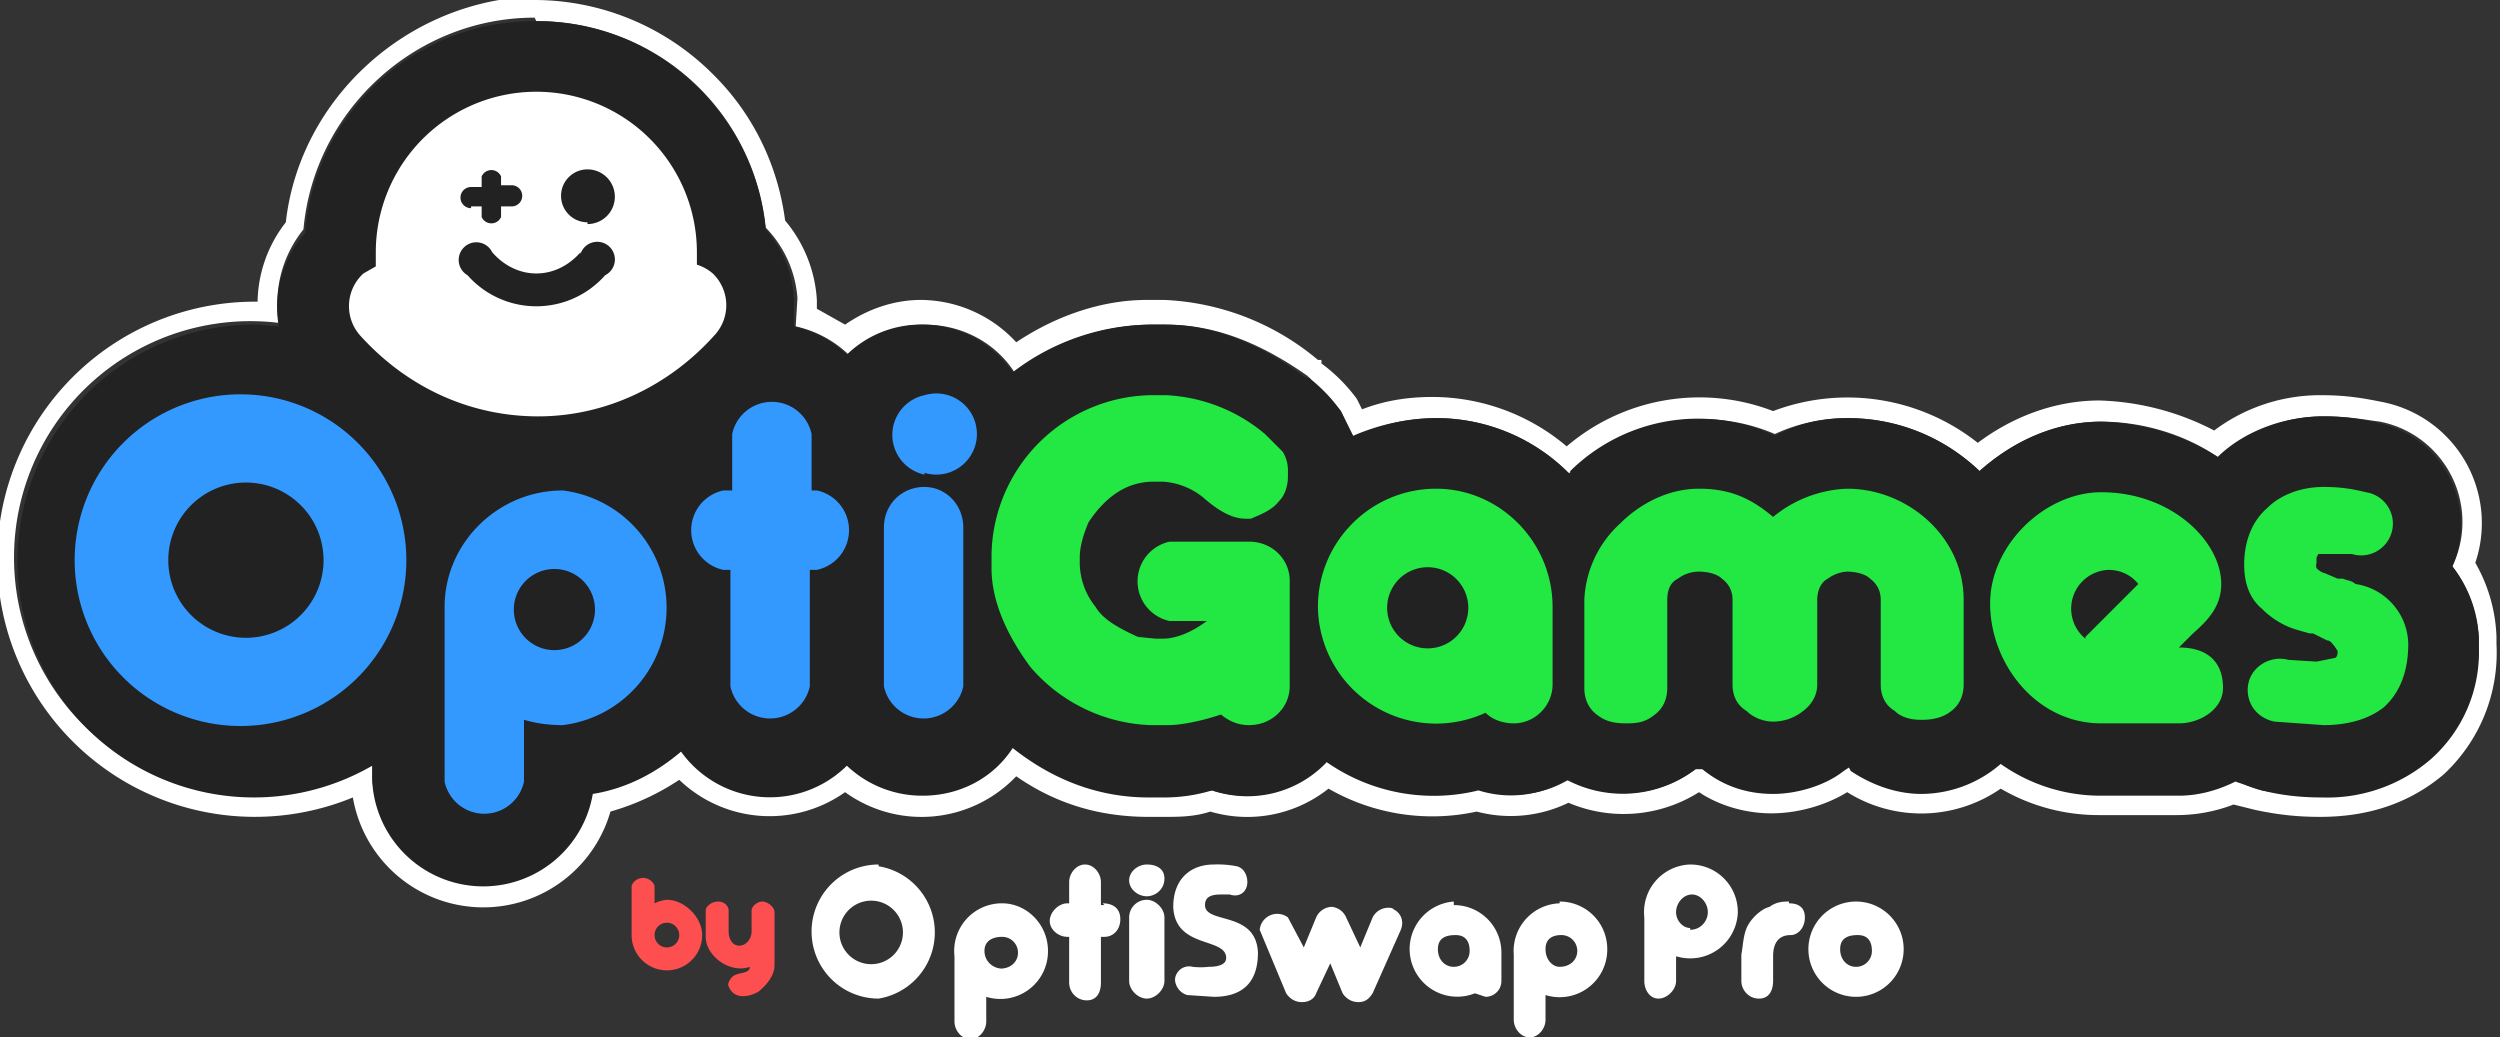 <svg xmlns="http://www.w3.org/2000/svg" viewBox="0 0 141.7 58.8"><rect x="0" y="0" width="141.7" height="58.8" fill="#333333" stroke="none"/><path d="M30.4 1.2a13 13 0 0 1 13 11.7 6.4 6.4 0 0 1 1.8 4l-.1 1.6a6.3 6.3 0 0 1 3 1.6 6.2 6.2 0 0 1 4.3-1.7c2.1 0 4 1 5.1 2.7a13 13 0 0 1 7.7-2.7h.9c2.7 0 5.3 1 8 2.9l.2.2 1.7 1.8.7 1.5a10.6 10.6 0 0 1 12.2 2h.1a10.6 10.6 0 0 1 11.6-2.2c1.3-.6 2.7-.9 4.1-.9 3 0 5.6 1.2 7.5 3 1.9-1.7 4.3-2.8 6.9-2.8 2.3 0 4.7.7 6.6 2h.1a8.7 8.7 0 0 1 6-2.3c1.3 0 2.3.2 3.1.3a5.8 5.8 0 0 1 4.1 8.2 7.7 7.7 0 0 1 1.5 4v.4c0 3.4-1.5 5.4-2.8 6.5a9 9 0 0 1-6 2.1c-1.2 0-2.3-.1-3.5-.3a5.7 5.7 0 0 1-1.5-.6c-1 .5-2 .8-3.2.8H119c-2.1 0-4-.6-5.7-1.8l-.4.4a6.7 6.7 0 0 1-8 0l-.2-.2-.2.2a6.7 6.7 0 0 1-8 0l-.2-.2-.2.2a6.8 6.8 0 0 1-7.2.6 6.1 6.1 0 0 1-5.1.5 10.6 10.6 0 0 1-8.6-1.6 6.2 6.2 0 0 1-4.5 2c-.7 0-1.4-.1-2-.3L66 45h-.9c-2.7 0-5.3-1-7.7-2.8a6.2 6.2 0 0 1-5.1 2.8 6.2 6.2 0 0 1-4.3-1.8 6.2 6.2 0 0 1-4.3 1.8 6.3 6.3 0 0 1-5-2.5 10.6 10.6 0 0 1-5.1 2.3 6.3 6.3 0 0 1-12.5-.7v-1a13.3 13.3 0 0 1-6.6 1.9 13.4 13.4 0 1 1 1.3-26.7c-.3-1.9.2-3.8 1.4-5.3.6-6.7 6.3-12 13.1-12m0-1.2C23.2 0 17 5.5 16.2 12.6a7.5 7.5 0 0 0-1.6 4.5A14.6 14.6 0 1 0 20 45.2a7.5 7.5 0 0 0 14.6.8c1.4-.4 2.7-1 3.9-1.8a7.4 7.4 0 0 0 9.4.7 7.4 7.4 0 0 0 9.7-.9c2.3 1.6 4.8 2.3 7.5 2.3h.9c.8 0 1.7 0 2.6-.3a7.4 7.4 0 0 0 6.7-1.3 11.8 11.8 0 0 0 8.4 1.3 7.5 7.5 0 0 0 5.2-.5 8 8 0 0 0 7.4-.6c1.2.8 2.7 1.2 4.1 1.2s3-.4 4.3-1.2a7.9 7.9 0 0 0 8.7-.2 11 11 0 0 0 5.6 1.5h4.4a9 9 0 0 0 3.2-.6l1.2.3c1.4.3 2.5.4 3.7.4 2.8 0 5.1-.8 7-2.4a9.4 9.4 0 0 0 3-7.4v-.4a9 9 0 0 0-1.2-4.2 7 7 0 0 0-5.2-9.1c-1-.2-2-.4-3.5-.4a10 10 0 0 0-6.1 2 15 15 0 0 0-6.5-1.7c-2.5 0-4.9.9-6.9 2.4a11.9 11.9 0 0 0-11.6-1.8 11.6 11.6 0 0 0-11.7 2 11.8 11.8 0 0 0-7.6-2.8c-1.4 0-2.7.2-4 .7l-.3-.6a9.5 9.5 0 0 0-2-2v-.2h-.2A14.5 14.5 0 0 0 66 17h-1c-2.4 0-5 .8-7.4 2.4a7.4 7.4 0 0 0-5.4-2.4c-1.5 0-3 .5-4.3 1.4l-1.6-.9V17a7.7 7.7 0 0 0-1.8-4.5c-.4-3.1-1.8-6-4-8.2A14.3 14.3 0 0 0 30.3 0Z" fill="#fff"/><path d="M140.5 36.2a7 7 0 0 0-1.5-4.1 5.9 5.9 0 0 0-4.1-8.1c-.8-.2-1.8-.4-3.2-.4-2.2 0-4.4.8-5.9 2.2l-.1.1a13 13 0 0 0-6.6-2c-2.6 0-5 1.1-6.9 2.8a10.7 10.7 0 0 0-7.5-3c-1.4 0-2.8.3-4.1 1a10.3 10.3 0 0 0-11.6 2v.2a10.6 10.6 0 0 0-7.6-3.2 12 12 0 0 0-4.7 1l-.7-1.4a9 9 0 0 0-1.7-1.8l-.1-.1H74c-2.7-2-5.3-3-8-3h-.9a13 13 0 0 0-7.7 2.7 6.2 6.2 0 0 0-5.1-2.7 6 6 0 0 0-4.3 1.7 6.3 6.3 0 0 0-3-1.6V17a6.4 6.4 0 0 0-1.6-4 13 13 0 0 0-3.8-8 13 13 0 0 0-9.3-3.8 13 13 0 0 0-13 12 6.4 6.4 0 0 0-1.5 5.3l-1.3-.1a13.4 13.4 0 1 0 6.6 25v.9a6.3 6.3 0 0 0 12.5.7c1.9-.3 3.6-1.2 5-2.4a6.2 6.2 0 0 0 9.4.8 6.2 6.2 0 0 0 4.3 1.7c2.1 0 4-1 5.1-2.7 2.4 1.9 5 2.8 7.7 2.8h.9c.8 0 1.7-.1 2.7-.4a6.2 6.2 0 0 0 6.5-1.6 10.6 10.6 0 0 0 8.6 1.6 6.1 6.1 0 0 0 5-.6 6.8 6.8 0 0 0 7.3-.6h.4c1.2 1 2.6 1.4 4 1.4s3-.5 4-1.3l.3-.2.1.2c1.2.8 2.6 1.3 4 1.3a6.9 6.9 0 0 0 4.5-1.7 9.8 9.8 0 0 0 5.7 1.8h4.4c1.1 0 2.2-.3 3.2-.8l1.5.5c1.2.3 2.3.4 3.4.4a9 9 0 0 0 6.1-2.1 8.1 8.1 0 0 0 2.8-6.5v-.4Z" fill="#222"/><path d="M49.8 49a3.8 3.8 0 1 0 0 7.6 3.8 3.8 0 0 0 0-7.5Zm0 5.6a1.8 1.8 0 1 1 0-3.5 1.8 1.8 0 0 1 0 3.5Zm7-3.4a2.7 2.7 0 0 0-2.7 3v3.7c0 .5.4 1 .9 1s.9-.5.9-1v-1.4a2.7 2.7 0 0 0 3.5-2.6c0-1.5-1.2-2.7-2.6-2.7Zm0 3.7c-.5 0-1-.4-1-1s.5-.8 1-.8.9.4.9.9-.4.9-1 .9Zm5.8-3.6h-.2V50c0-.5-.4-1-.9-1s-.9.5-.9 1v1.2h-.1c-.5 0-1 .5-1 1s.5.9 1 .9h.1v2.6c0 .5.4 1 1 1s.8-.5.8-1v-2.6h.2c.5 0 .9-.4.9-1s-.4-.9-1-.9ZM65 49c-.5 0-1 .4-1 .9s.5.9 1 .9 1-.4 1-1-.5-.8-1-.8Zm0 2a1 1 0 0 0-1 1v3.6c0 .5.5 1 1 1s1-.5 1-1V52c0-.5-.5-1-1-1Zm3.3.3c0-.5.4-.6.9-.6h.5c.6.2 1-.2 1-.7 0-.4-.2-.8-.6-.9a5.6 5.6 0 0 0-1.3-.1c-1.3 0-2.3.8-2.3 2.4.1 2.4 3 1.7 3 2.9 0 .3-.3.5-1 .5a4 4 0 0 1-.9 0 .8.8 0 0 0-1 .7c0 .4.3.8.7.9l1.5.1c1.5 0 2.5-.7 2.5-2.5-.1-2.4-3-1.6-3-2.7Zm10.7.2a1 1 0 0 0-1.2.5l-.7 1.7-.8-1.7a1 1 0 0 0-.8-.6 1 1 0 0 0-.9.6l-.7 1.7L73 52a1 1 0 0 0-1.6.7l1.5 3.6c.2.3.5.5.9.5s.7-.2.8-.5l.8-1.7.7 1.7c.2.3.5.5.9.5s.6-.2.8-.5l1.6-3.6c.2-.5 0-1-.5-1.2Zm3.4-.4a2.7 2.7 0 1 0 1.2 5.2l.6.2c.5 0 .9-.4.9-.9V54c0-1.5-1.2-2.7-2.7-2.7Zm0 3.7c-.5 0-.9-.4-.9-1s.4-.8 1-.8.8.4.8.9-.4.9-.9.9Zm6-3.6a2.7 2.7 0 0 0-2.6 2.9v3.7c0 .5.4 1 .9 1s.9-.5.9-1v-1.4a2.7 2.7 0 0 0 3.5-2.6c0-1.5-1.2-2.7-2.7-2.7Zm0 3.6c-.4 0-.8-.4-.8-1s.4-.8.9-.8.9.4.9.9-.4.9-1 .9Zm7.4-5.8a2.7 2.7 0 0 0-2.6 3v3.6c0 .5.3 1 .8 1s1-.5 1-1v-1.4a2.7 2.7 0 0 0 3.5-2.5c0-1.5-1.2-2.7-2.7-2.7Zm0 3.6c-.4 0-.8-.4-.8-.9s.4-1 .9-1 .9.5.9 1-.4 1-1 1Zm5.6-1.5c-.3 0-.7 0-1.1.3-.4.1-.9.5-1.2 1-.3.5-.3 1.2-.4 1.7v1.5c0 .5.4 1 1 1s.8-.5.8-1v-1.4c0-.6.2-1.2 1-1.2.4 0 .8-.4.8-1s-.4-.8-.9-.8Zm3.8 0a2.7 2.7 0 1 0 0 5.4 2.7 2.7 0 1 0 0-5.4Zm0 3.7c-.5 0-.9-.4-.9-1s.4-.8 1-.8.8.4.8.9-.4.9-.9.9Z" fill="#fff" fill-rule="evenodd"/><path d="M37.8 51a2 2 0 0 0-.7.2v-1a.7.7 0 0 0-1.3 0V53a2 2 0 0 0 4 0c0-1-1-2-2-2Zm0 2.7a.7.7 0 1 1 0-1.4.7.7 0 0 1 0 1.4Zm5.4-2.6c-.3 0-.6.3-.6.5v1.2c0 .4-.3.8-.7.8s-.6-.4-.6-.8v-1.2c0-.2-.2-.5-.6-.5-.4 0-.7.3-.7.5v1.5c0 1.1 1.4 2.1 2.5 1.7 0 .4-.6.3-.9.5-.2.1-.4.5-.3.6.3.8 1.2.6 1.7.3.6-.5.9-1 .9-1.5v-3c0-.3-.4-.6-.7-.6Z" fill="#fd4f4f"/><path d="M14.6 22.4a9.4 9.4 0 1 0 0 18.7 9.4 9.4 0 0 0 0-18.7Zm0 13.7a4.4 4.4 0 1 1 0-8.7 4.4 4.4 0 0 1 0 8.7Zm17.3-8.3c-3.7 0-6.7 3-6.7 6.6v9.9a2.3 2.3 0 0 0 4.5 0v-3.5c.7.2 1.4.3 2.2.3a6.7 6.7 0 0 0 0-13.3Zm0 9a2.3 2.3 0 1 1 0-4.5 2.3 2.3 0 0 1 0 4.5Zm14.5-9H46v-3.2a2.3 2.3 0 0 0-4.5 0v3.2H41a2.3 2.3 0 0 0 0 4.5h.4v6.6a2.3 2.3 0 0 0 4.5 0v-6.6h.4a2.3 2.3 0 0 0 0-4.5Zm6-1a2.3 2.3 0 1 0 0-4.4 2.3 2.3 0 0 0 0 4.5Zm0 .8c-1.3 0-2.3 1-2.3 2.3v9a2.3 2.3 0 0 0 4.5 0v-9c0-1.3-1-2.3-2.2-2.3Z" fill="#39f"/><path d="M70.8 30.7h-4.5a2.3 2.3 0 0 0 0 4.5h2.1c-.8.6-1.7 1-2.5 1h-.4l-1-.1c-1.1-.5-2-1-2.4-1.7a4 4 0 0 1-.9-2.5v-.3c0-.6.2-1.3.5-2 1-1.5 2.2-2.3 3.7-2.3h.5a4 4 0 0 1 2.3.9c.8.7 1.6 1.2 2.4 1.2h.3c.7-.3 1.2-.5 1.6-1 .3-.3.5-.8.5-1.4v-.4a2 2 0 0 0-.3-1l-1-1c-.4-.4 0 0 0 0a9.4 9.4 0 0 0-5.6-2.2h-.9a9.2 9.2 0 0 0-9 9v.8c0 1.8.8 3.7 2.2 5.6a9.4 9.4 0 0 0 6.8 3.3h1c.7 0 1.8-.2 3-.6.5.4 1 .6 1.6.6 1.3 0 2.3-1 2.3-2.2v-6c0-1.2-1-2.2-2.3-2.2Zm10.6-3c-3.7 0-6.7 3-6.7 6.7a6.7 6.7 0 0 0 9.5 6c.4.4 1 .6 1.6.6 1.2 0 2.2-1 2.2-2.2v-4.4c0-3.7-3-6.7-6.6-6.7Zm0 9a2.3 2.3 0 1 1 0-4.5 2.3 2.3 0 0 1 0 4.5Zm23.3-9a7 7 0 0 0-4.2 1.6c-1.3-1.1-2.5-1.6-4.2-1.6s-3.3.8-4.5 2a6.2 6.2 0 0 0-2 4.3v5c0 .7.3 1.2.7 1.5.5.4 1 .5 1.7.5s1.1-.1 1.6-.5c.4-.3.7-.8.7-1.5v-5c0-.6.2-1 .6-1.2a2 2 0 0 1 1.2-.4c.4 0 1 .1 1.3.4.4.3.6.7.6 1.2v4.8c0 .7.3 1.2.8 1.5.4.4 1 .6 1.5.6.6 0 1.2-.2 1.7-.6.4-.3.8-.8.8-1.5V34c0-.5.2-1 .6-1.2a2 2 0 0 1 1.1-.4c.4 0 1 .1 1.3.4.4.3.6.7.6 1.2v4.8c0 .7.3 1.2.8 1.5.4.4 1 .5 1.5.5.6 0 1.2-.1 1.7-.5.4-.3.7-.8.7-1.5V34c0-3.6-3.2-6.3-6.6-6.3Zm18.8 9 .8-.8c.8-.7 1.6-1.5 1.6-2.8 0-2.4-2.8-5.2-6.8-5.2-3.2 0-6.3 3-6.3 6.3 0 3.4 2.6 6.8 6.3 6.8h4.4c1.2 0 2.5-.8 2.5-2 0-1.6-1-2.3-2.5-2.3Zm-5.3-.5a2.2 2.2 0 0 1 1.3-3.9c.7 0 1.3.3 1.7.8l-3 3Zm18.3.3a3.5 3.5 0 0 0-3-3.4c-.2-.2-.5-.2-.7-.3h-.3l-.7-.3a1 1 0 0 1-.5-.3.5.5 0 0 1 0-.3v-.3l.1-.2h1.9a1.8 1.8 0 1 0 .8-3.5c-.8-.2-1.5-.3-2.4-.3-1.2 0-2.4.4-3.2 1.2-.8.7-1.3 1.8-1.3 3.2 0 1.2.4 2 1 2.5.6.6 1.3 1 2 1.2l.7.2h.2l.8.4c.2 0 .3.2.4.3l.2.3c0 .3-.1.4-.2.4l-1 .2-1.6-.1c-1.1-.3-2.3.5-2.3 1.7 0 .9.6 1.6 1.5 1.8l2.8.2c1.3 0 2.5-.3 3.4-1 .9-.8 1.4-2 1.4-3.6Z" fill="#23e843" fill-rule="evenodd"/><path d="M40.4 15.5a2.6 2.6 0 0 0-.9-.5v-.7a9.1 9.1 0 0 0-18.2 0v.8l-.7.4a2.5 2.5 0 0 0-.2 3.5c2.7 3 6.3 4.6 10.1 4.6s7.4-1.7 10-4.6a2.5 2.5 0 0 0-.1-3.5Z" fill="#fff"/><path d="M32.9 14.3c-.7.8-1.6 1.2-2.5 1.2s-1.8-.4-2.5-1.2a1 1 0 1 0-1.4 1.3 5.2 5.2 0 0 0 7.8 0 1 1 0 1 0-1.4-1.2Zm-6.2-2.6h.6v.6a.6.6 0 0 0 1.1 0v-.6h.6a.6.6 0 0 0 0-1.2h-.6V10a.6.6 0 0 0-1.1 0v.6h-.6a.6.6 0 0 0 0 1.2Zm6.6 1a1.5 1.5 0 1 0 0-3.1 1.5 1.5 0 0 0 0 3Z" fill="#222"/></svg>